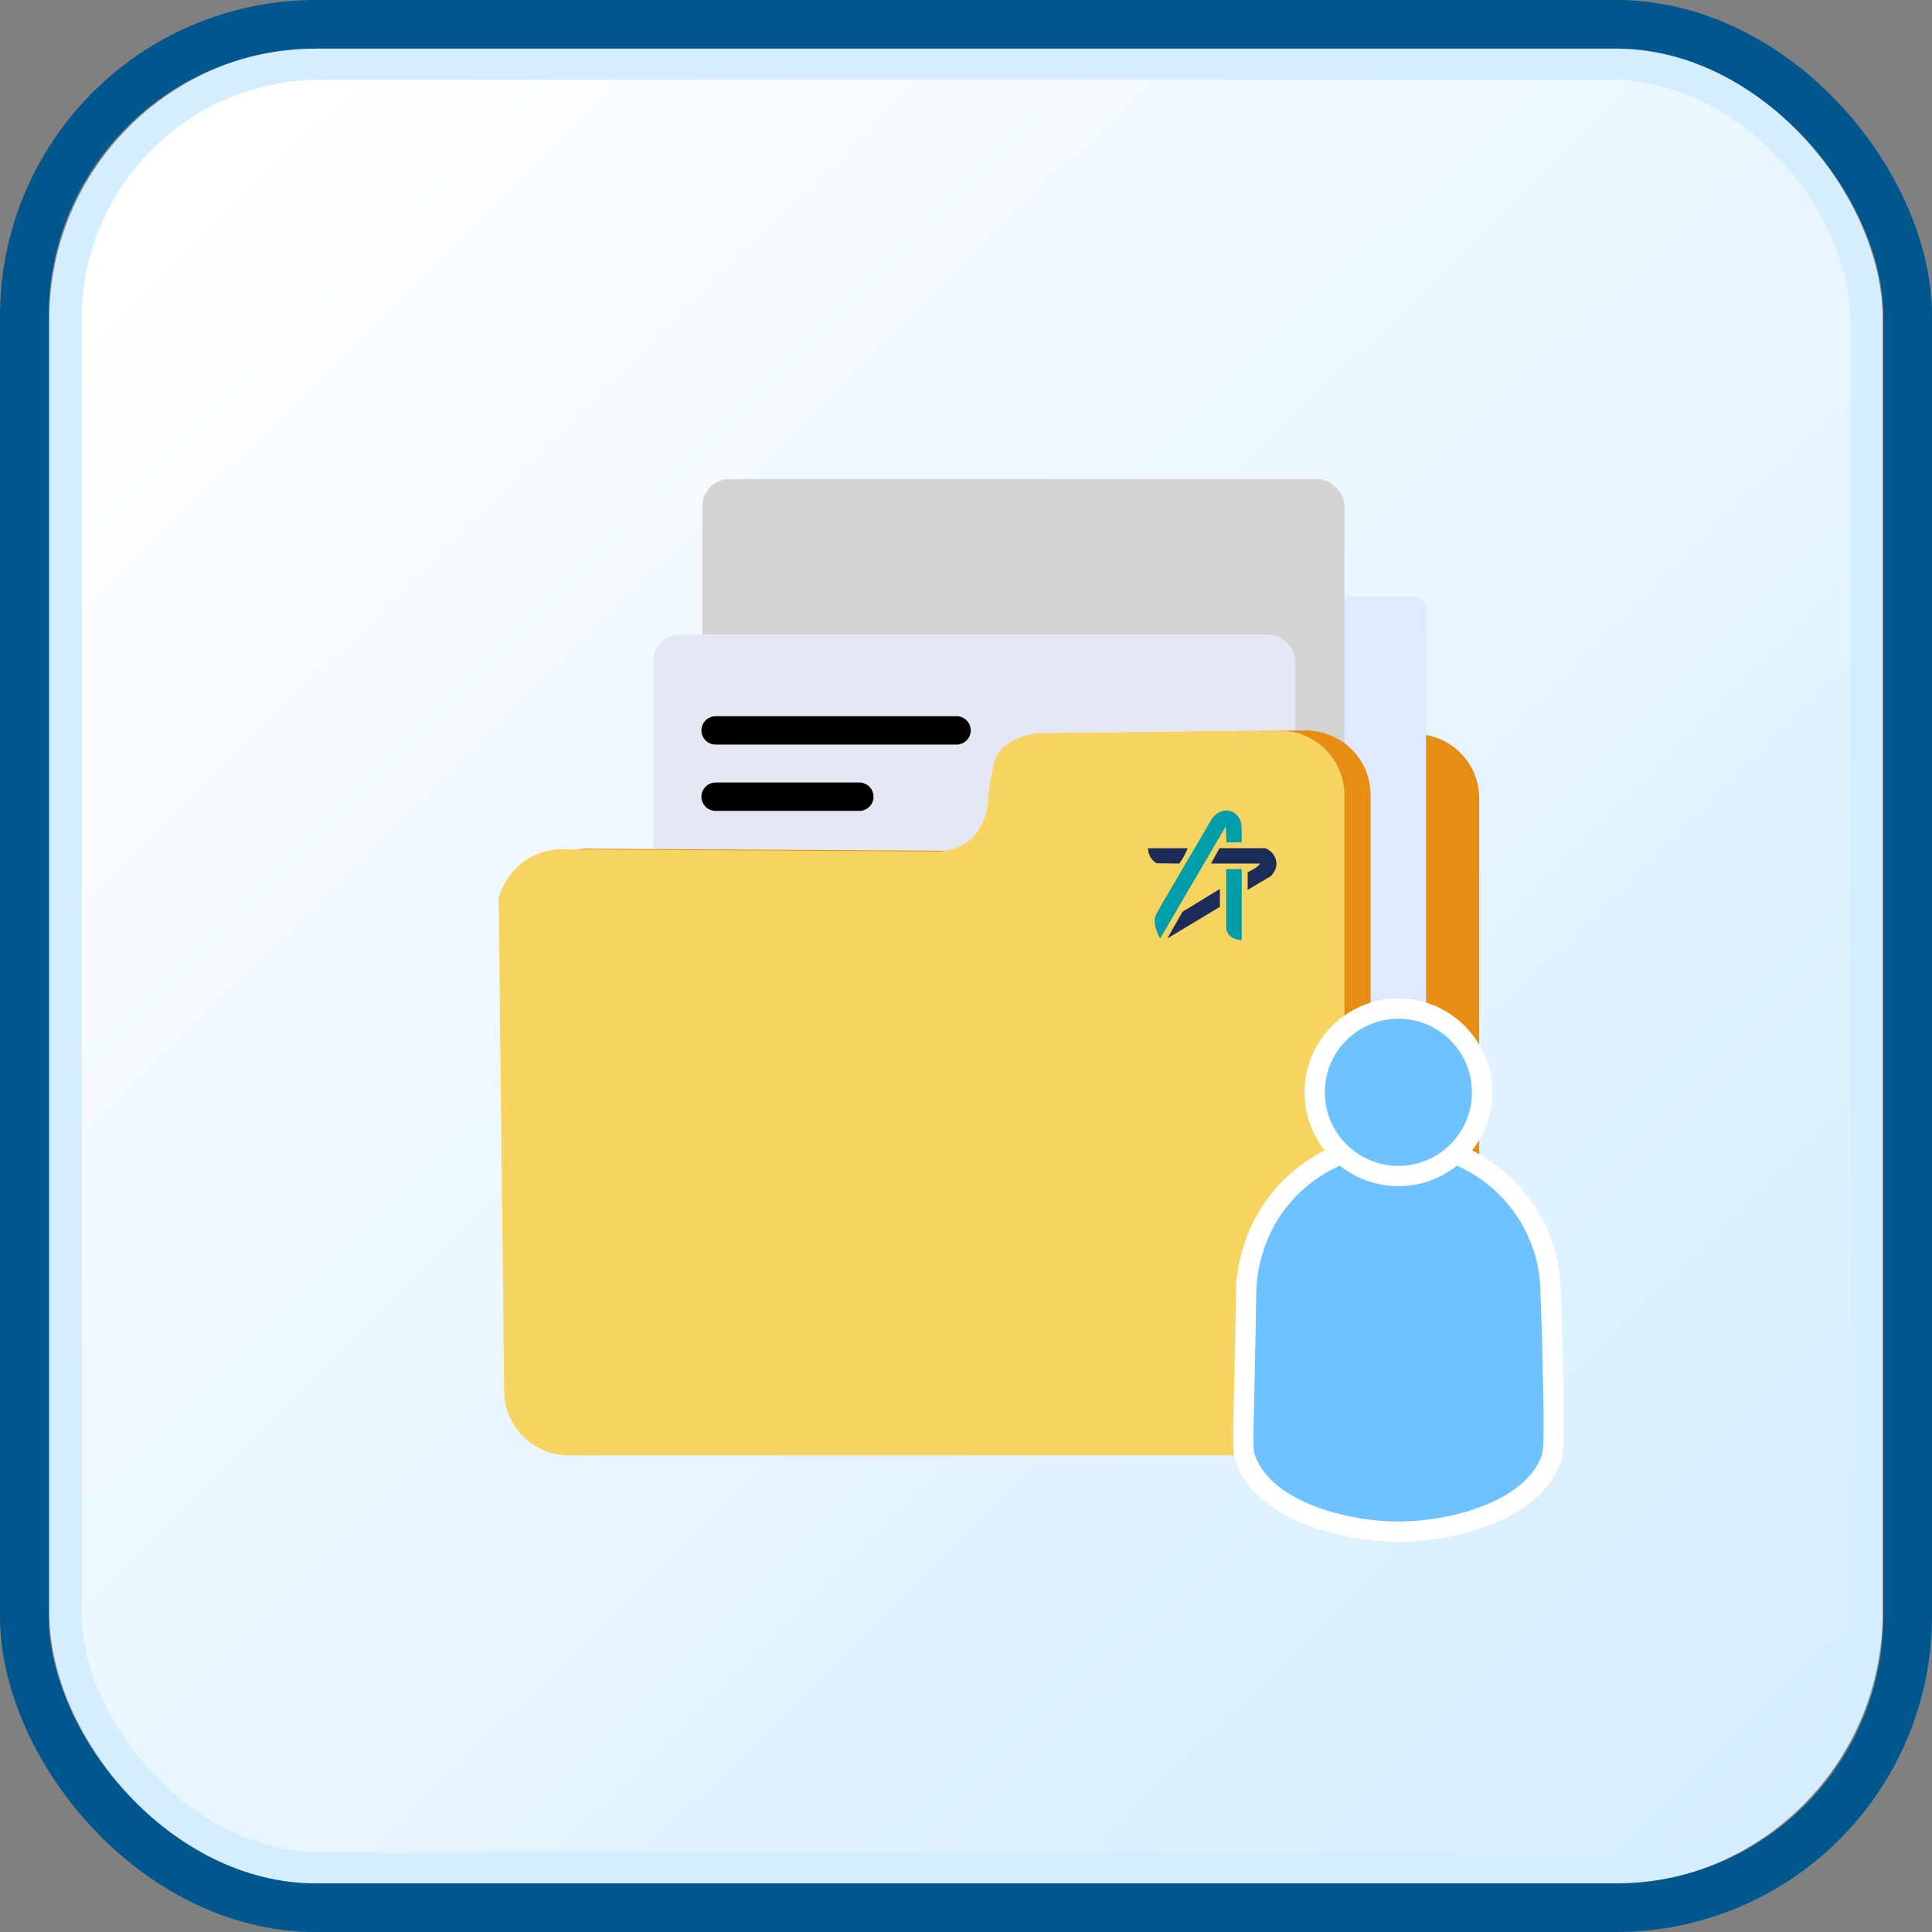 <?xml version="1.0" encoding="UTF-8"?> <svg xmlns="http://www.w3.org/2000/svg" xmlns:xlink="http://www.w3.org/1999/xlink" id="Layer_1" data-name="Layer 1" viewBox="0 0 476.87 476.87"><rect x="0" y="0" width="476.87" height="476.87" fill="#808080" stroke="none"/><defs><style> .cls-1 { fill: #e58e13; } .cls-2 { fill: #e3e8f2; } .cls-3 { fill: #f7d360; } .cls-4 { fill: #1d2b58; } .cls-5 { stroke: #00578d; stroke-width: 12px; } .cls-5, .cls-6, .cls-7, .cls-8 { stroke-miterlimit: 10; } .cls-5, .cls-8 { fill: none; } .cls-9 { fill: #009ea9; } .cls-10 { fill: #e0e9ff; } .cls-6 { fill: url(#linear-gradient); stroke: #d4edff; stroke-width: 8px; } .cls-7 { fill: #6ec2ff; stroke: #fff; stroke-width: 5px; } .cls-8 { stroke: #000; stroke-linecap: round; stroke-width: 7px; } .cls-11 { fill: #d4d4d4; } </style><linearGradient id="linear-gradient" x1="-38.48" y1="410.23" x2="356.91" y2="8.94" gradientTransform="translate(84 452.87) scale(1 -1)" gradientUnits="userSpaceOnUse"><stop offset="0" stop-color="#fff"></stop><stop offset="1" stop-color="#d4edff"></stop></linearGradient></defs><rect class="cls-6" x="16.17" y="15.67" width="444.52" height="445.52" rx="63.05" ry="63.05"></rect><rect class="cls-5" x="6" y="6" width="464.87" height="464.87" rx="72" ry="72"></rect><path class="cls-1" d="M349.11,358.77h-175.41c-8.84,0-16-7.11-16-15.88-.45-40.2-.9-80.39-1.36-120.59.34-1.3,1.67-5.7,6.07-8.93,4.78-3.52,9.89-3.22,11.15-3.11,29.87.17,59.74.35,89.61.52,1.44.09,6.3.21,9.88-3.15,2.01-1.89,2.85-4.16,3.31-5.39,1.09-2.95.51-3.96,1.32-8.49.65-3.62.97-5.43,2.07-7.07.7-1.05,3.03-4.01,9.43-4.84,19.98-.24,39.95-.48,59.93-.72,1.07,0,6.73.11,11.31,4.65,2.9,2.87,4.69,6.85,4.69,11.23v145.88c0,8.77-7.16,15.88-16,15.88Z"></path><rect class="cls-10" x="193.52" y="147.21" width="158.48" height="191.74" rx="2.64" ry="2.64"></rect><rect class="cls-11" x="173.37" y="118.26" width="158.48" height="184.7" rx="6.65" ry="6.65"></rect><rect class="cls-2" x="161.24" y="156.6" width="158.48" height="184.7" rx="6.65" ry="6.65"></rect><path class="cls-1" d="M322.3,358.38h-175.41c-8.84,0-16-7.13-16-15.92-.45-40.3-.9-80.6-1.36-120.89.34-1.31,1.67-5.72,6.07-8.96,4.78-3.53,9.89-3.23,11.15-3.12,29.87.17,59.74.35,89.61.52,1.44.09,6.3.21,9.88-3.15,2.01-1.89,2.85-4.17,3.31-5.41,1.09-2.95.51-3.97,1.32-8.51.65-3.63.97-5.45,2.07-7.09.7-1.05,3.03-4.02,9.43-4.85,19.98-.24,39.95-.48,59.93-.72,1.07,0,6.73.11,11.31,4.66,2.9,2.88,4.69,6.86,4.69,11.26v146.25c0,8.79-7.16,15.92-16,15.92Z"></path><path class="cls-3" d="M315.85,359.23h-175.41c-8.84,0-16-7.16-16-16-.45-40.49-.9-80.98-1.36-121.47.34-1.31,1.67-5.75,6.07-9,4.78-3.54,9.89-3.24,11.15-3.13,29.87.18,59.74.35,89.61.53,1.44.09,6.3.21,9.88-3.17,2.01-1.9,2.85-4.19,3.31-5.43,1.09-2.97.51-3.99,1.32-8.55.65-3.65.97-5.47,2.07-7.12.7-1.06,3.03-4.04,9.43-4.87,19.98-.24,39.95-.48,59.93-.72,1.07,0,6.73.11,11.31,4.69,2.9,2.9,4.69,6.9,4.69,11.31v146.95c0,8.84-7.16,16-16,16Z"></path><g><path class="cls-9" d="M286.36,231.64c-.09-.15-1.44-2.56-1.37-4.32.02-.4.03-.86.26-1.39.16-.36.31-.53.65-1.14.22-.38.36-.71.46-.92,4.19-7.14,8.37-14.28,12.56-21.42,1.06-1.84,3.03-2.74,4.7-2.29,1.45.39,2.39,1.74,2.7,2.8.12.4.14,1.13.16,2.57.02,1,.02,1.82,0,2.38h-3.77c-.05-1.32-.1-2.63-.15-3.95-5.4,9.23-10.8,18.46-16.21,27.69Z"></path><path class="cls-4" d="M283.33,209.37c.03.55.21,1.98,1.31,3.07.29.29.58.49.86.65,1.87.02,3.74.04,5.6.06.4-.58.82-1.25,1.22-1.99.33-.63.62-1.23.86-1.79h-9.85,0Z"></path><path class="cls-4" d="M300.99,209.37l-2.06,3.77h12.09c-.07.11-.18.27-.33.43-.19.22-.51.53-1.48,1.07-.31.18-.73.39-1.24.62l-.03,4.39c1.91-1.13,3.82-2.26,5.73-3.4.15-.14,1.59-1.48,1.36-3.5-.18-1.54-1.27-2.87-2.79-3.4-1.79,0-3.6,0-5.41,0-1.96,0-3.9,0-5.84,0h0Z"></path><polygon class="cls-4" points="301.1 219.41 301.1 223.83 288.13 231.64 291.87 225.05 301.1 219.41"></polygon><path class="cls-9" d="M302.67,214.52h3.82v17.54c-.25,0-2.59-.13-3.5-1.83-.14-.25-.27-.59-.32-1.04v-14.67Z"></path></g><path class="cls-8" d="M176.63,180.28h59.48"></path><path class="cls-8" d="M176.63,196.65h35.48"></path><g><path class="cls-7" d="M307.57,360.5c-.97-2.55-.75-3.86-.36-21.71.19-8.41.3-15.2.36-19.34,0-2.48.25-15.66,10.9-26.31,6.73-6.73,16.03-10.9,26.31-10.9h.77c20.55,0,37.2,16.66,37.2,37.2.19,5.26.44,12.8.62,21.92.32,15.78.08,17.32-.62,19.13-4.93,12.68-24.44,17.48-37.14,17.56-13.2.09-33.16-4.83-38.03-17.56Z"></path><circle class="cls-7" cx="345.16" cy="269.61" r="20.66"></circle></g></svg> 